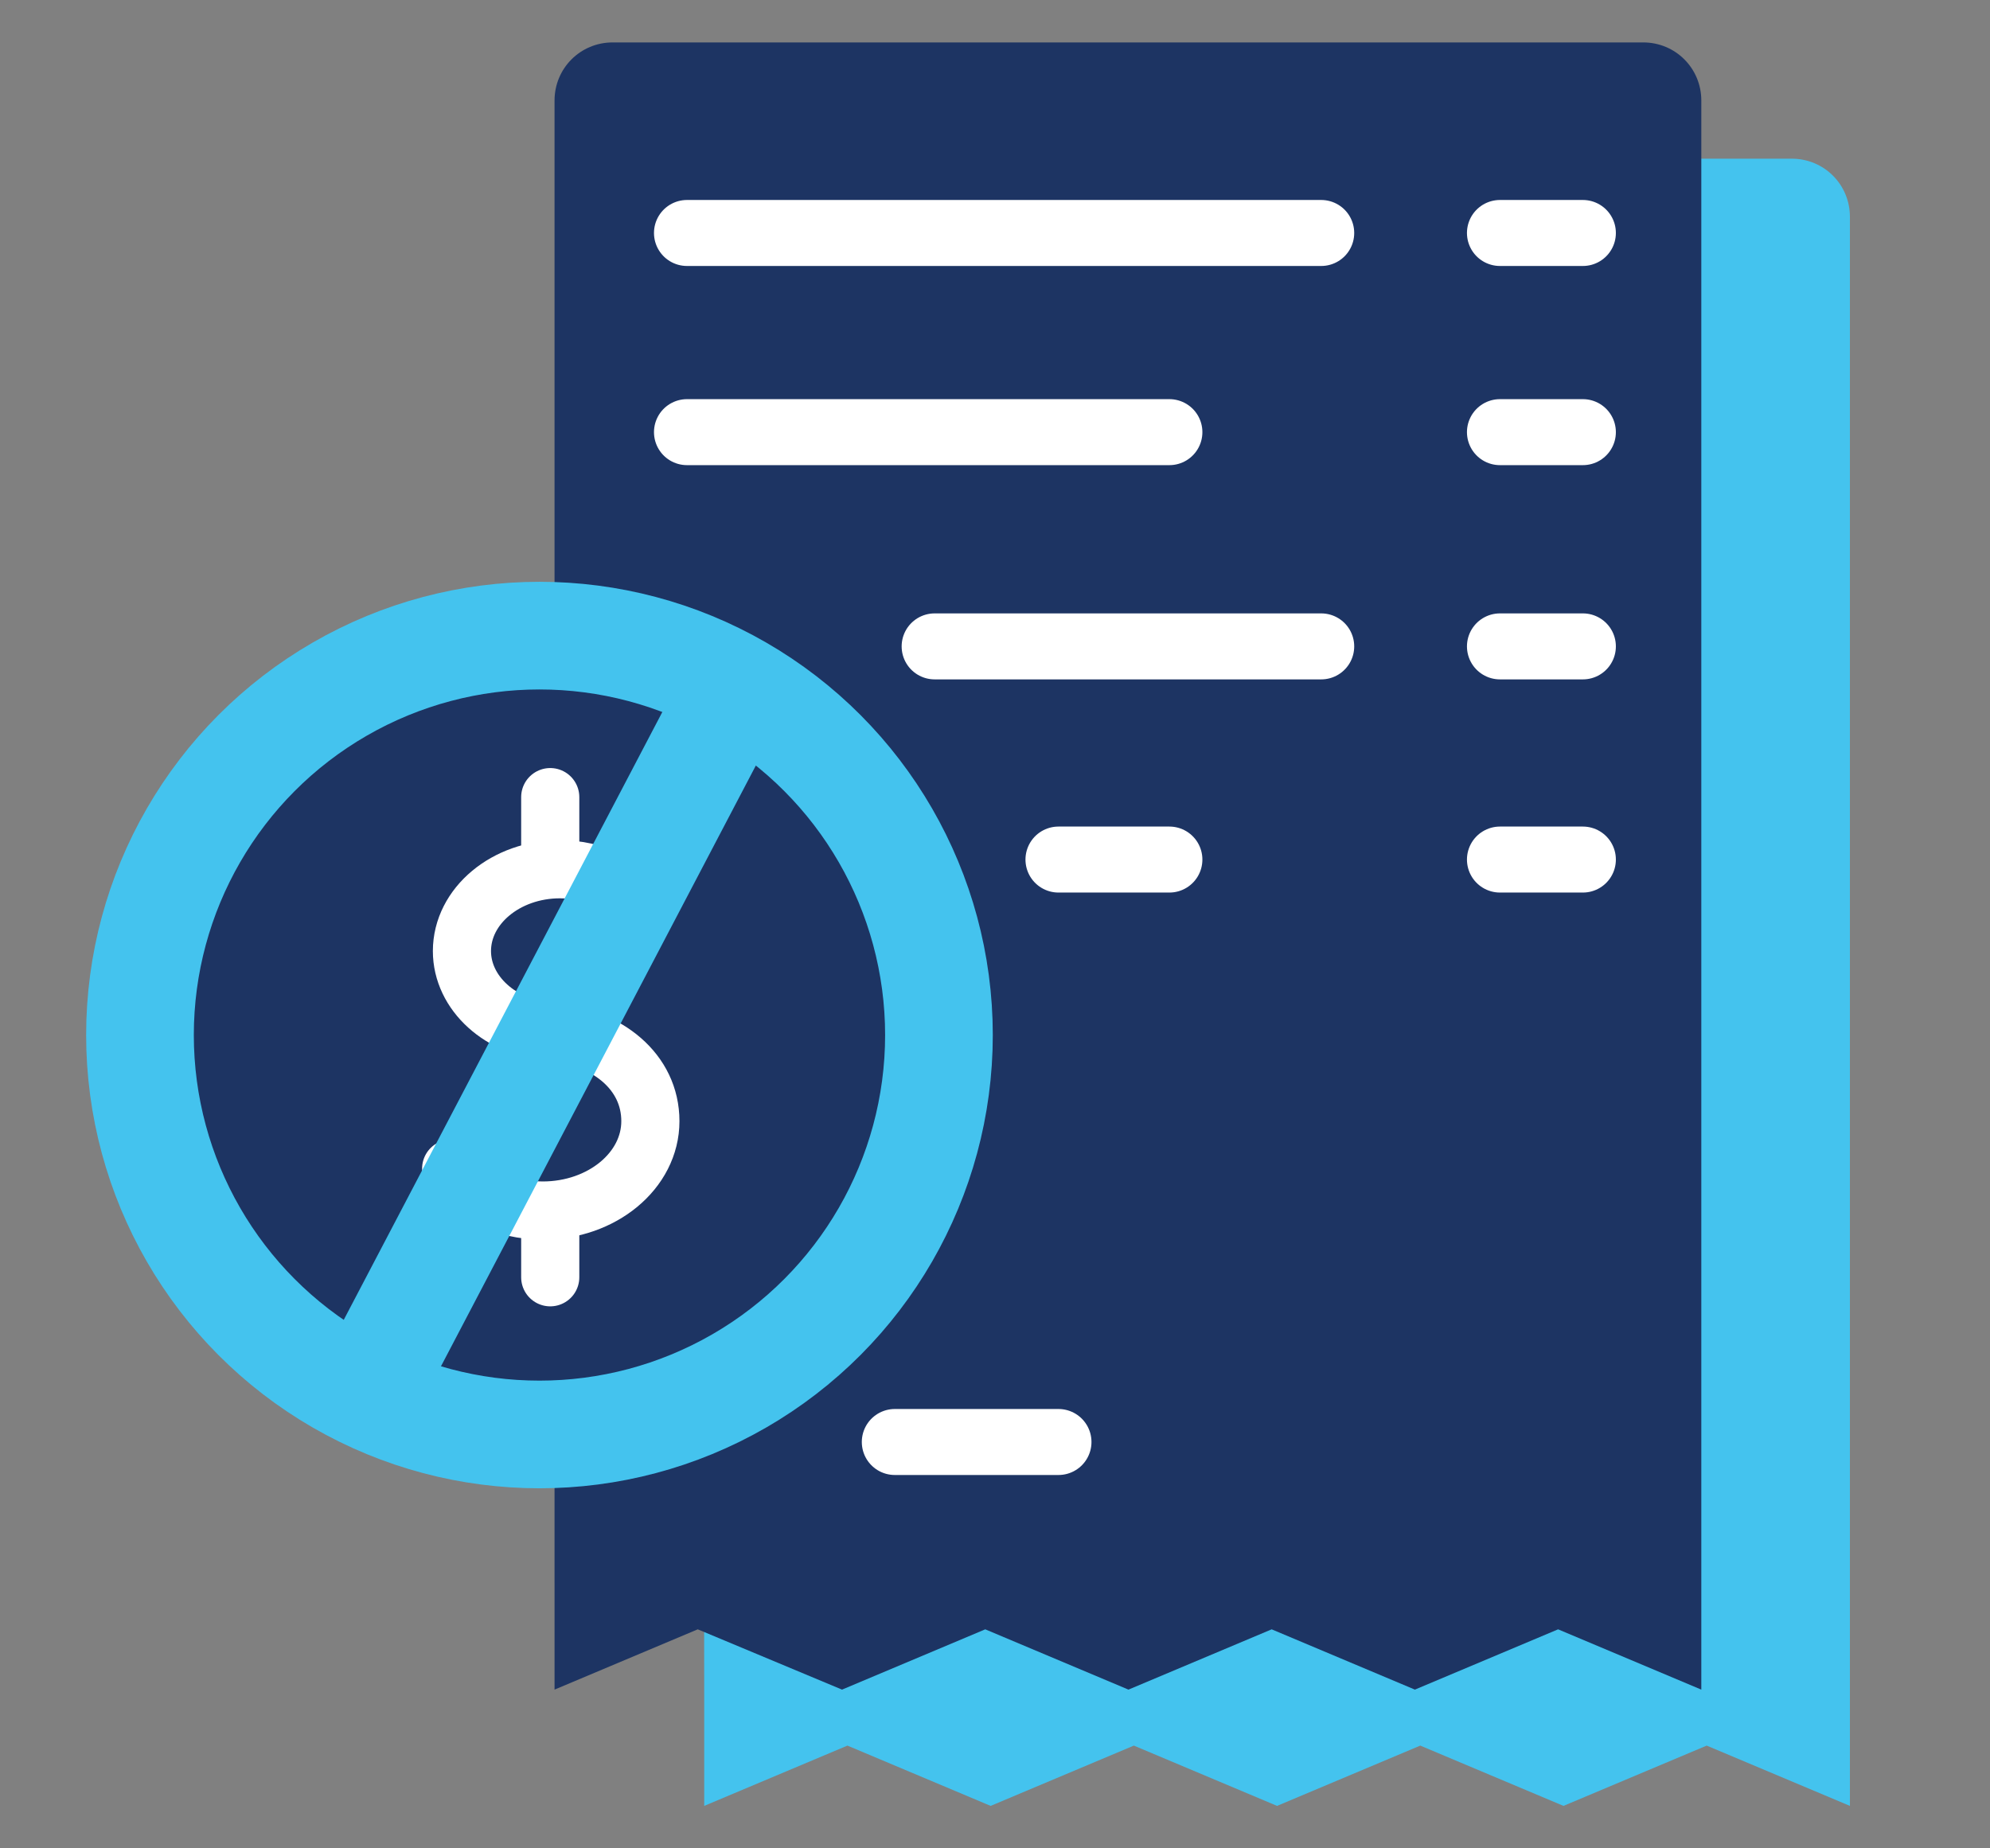 <?xml version="1.0" encoding="UTF-8"?><svg id="a" xmlns="http://www.w3.org/2000/svg" viewBox="0 0 184.81 171.68"><rect x="0" y="0" width="184.81" height="171.68" fill="#808080" stroke="none"/><defs><style>.cls-1,.cls-2,.cls-3,.cls-4{fill:none;}.cls-2,.cls-5{stroke:#44c3ee;stroke-width:10px;}.cls-2,.cls-5,.cls-3,.cls-4{stroke-linecap:round;stroke-linejoin:round;}.cls-6{fill:#44c3ee;}.cls-5,.cls-7{fill:#1d3463;}.cls-3{stroke-width:5.4px;}.cls-3,.cls-4{stroke:#fff;}.cls-4{stroke-width:6.13px;}</style></defs><path class="cls-6" d="M65.3,50.94v-30.8c0-3,2.4-5.4,5.4-5.4h95.7c3,0,5.4,2.4,5.4,5.4v147.6l-13.3-5.6-13.3,5.6-13.3-5.6-13.3,5.6-13.3-5.6-13.3,5.6-13.3-5.6-13.3,5.6v-9.9"/><path class="cls-7" d="M51.5,40.14V9.34c0-3,2.4-5.4,5.4-5.4h95.7c3,0,5.4,2.4,5.4,5.4v147.6l-13.3-5.6-13.3,5.6-13.3-5.6-13.3,5.6-13.3-5.6-13.3,5.6-13.4-5.6-13.3,5.6v-9.9"/><line class="cls-4" x1="63.8" y1="21.64" x2="122.7" y2="21.64"/><line class="cls-4" x1="139.3" y1="21.64" x2="147" y2="21.64"/><line class="cls-4" x1="63.8" y1="40.14" x2="108.6" y2="40.14"/><line class="cls-4" x1="139.3" y1="40.14" x2="147" y2="40.14"/><line class="cls-4" x1="86.8" y1="60.04" x2="122.7" y2="60.04"/><line class="cls-4" x1="139.3" y1="60.04" x2="147" y2="60.04"/><line class="cls-4" x1="98.3" y1="79.84" x2="108.6" y2="79.84"/><line class="cls-4" x1="139.3" y1="79.84" x2="147" y2="79.84"/><line class="cls-4" x1="83.1" y1="133.94" x2="98.3" y2="133.94"/><circle class="cls-5" cx="50.1" cy="96.14" r="37.1"/><path class="cls-3" d="M41.9,108.54c1.8,2.3,4.9,3.9,8.5,3.9,5.5,0,10-3.7,10-8.3s-4-7.8-9.2-8.3h0c-4.7-.3-8.3-3.6-8.3-7.5,0-4.2,4.1-7.6,9.1-7.6,3.2,0,6,1.4,7.6,3.4"/><line class="cls-3" x1="51.1" y1="112.74" x2="51.1" y2="118.64"/><line class="cls-3" x1="51.1" y1="74.04" x2="51.1" y2="80.24"/><line class="cls-2" x1="34.4" y1="128.64" x2="67.1" y2="66.24"/><rect class="cls-1" width="184.81" height="171.68"/></svg>